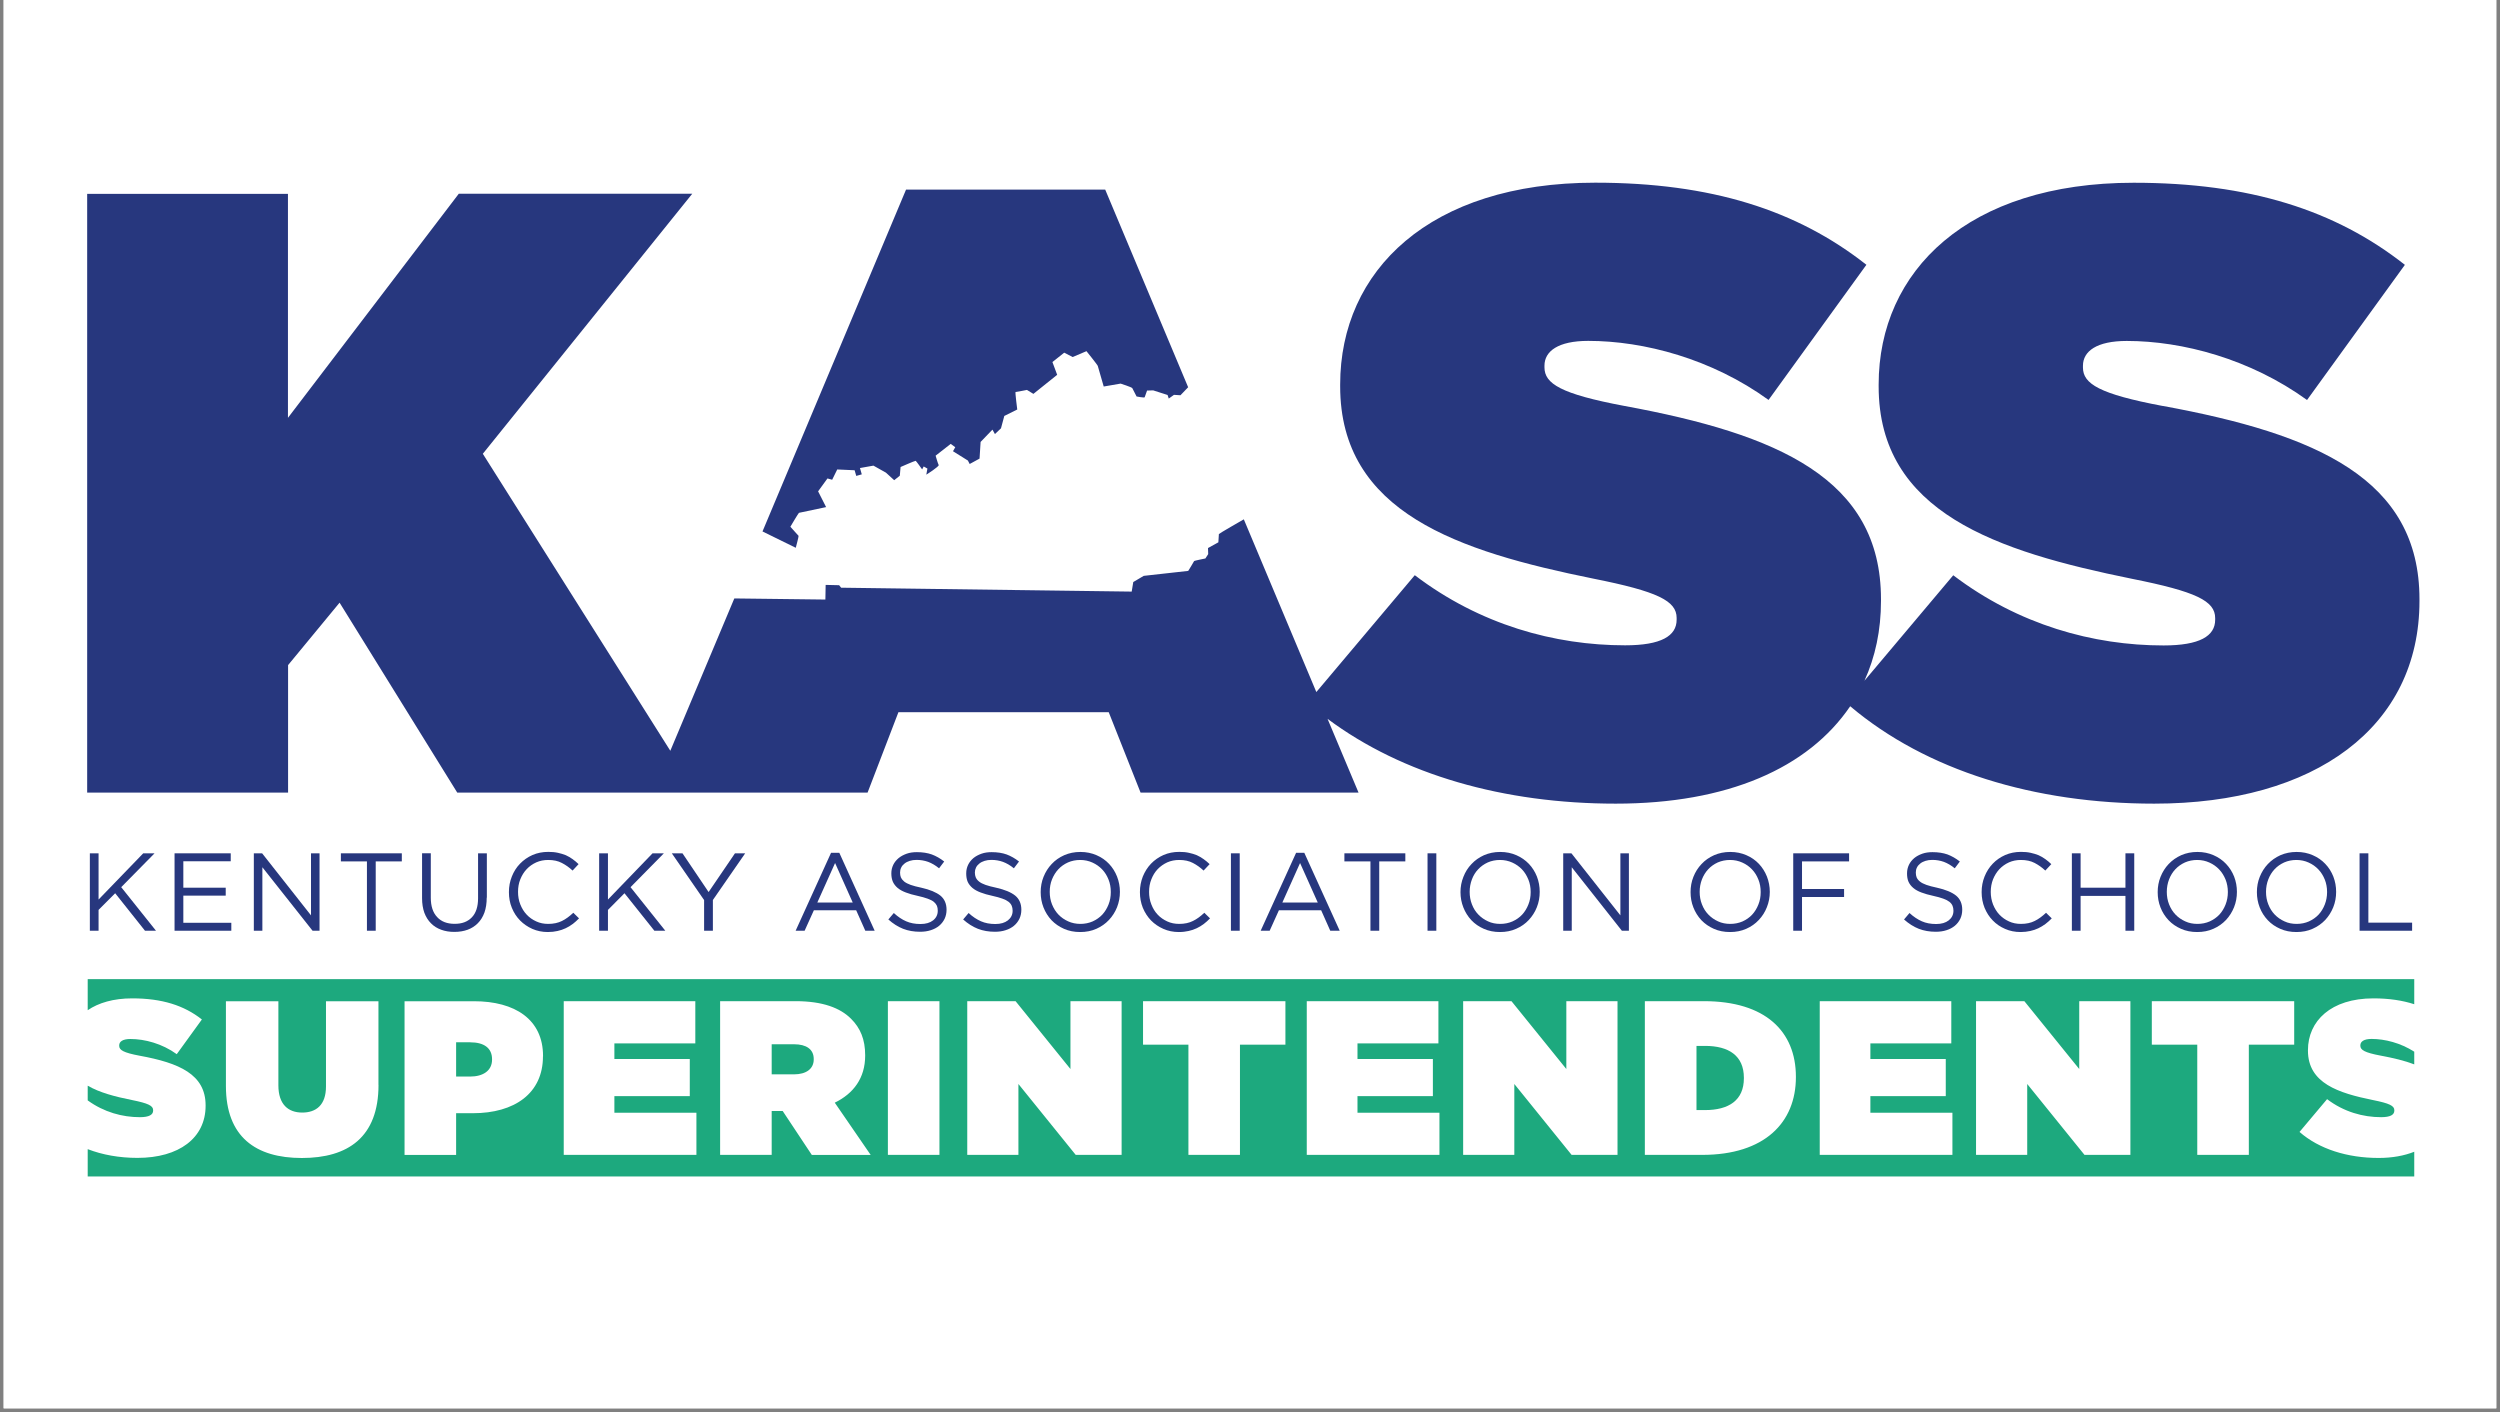 <svg xmlns="http://www.w3.org/2000/svg" xmlns:xlink="http://www.w3.org/1999/xlink" width="200" zoomAndPan="magnify" viewBox="0 0 150 84.75" height="113" preserveAspectRatio="xMidYMid meet" version="1.0"><rect x="0" y="0" width="150" height="84.75" fill="#808080" stroke="none"/><defs><clipPath id="34f5eaf4ff"><path d="M 0.219 0 L 149.777 0 L 149.777 84.5 L 0.219 84.5 Z M 0.219 0 " clip-rule="nonzero"/></clipPath></defs><g clip-path="url(#34f5eaf4ff)"><path fill="#ffffff" d="M 0.219 0 L 149.781 0 L 149.781 84.5 L 0.219 84.5 Z M 0.219 0 " fill-opacity="1" fill-rule="nonzero"/><path fill="#ffffff" d="M 0.219 0 L 149.781 0 L 149.781 84.5 L 0.219 84.5 Z M 0.219 0 " fill-opacity="1" fill-rule="nonzero"/></g><path fill="#27377e" d="M 47.922 32.16 C 47.902 32.133 47.422 31.605 47.422 31.605 C 47.422 31.605 47.914 30.77 47.938 30.77 C 47.961 30.77 49.566 30.426 49.566 30.426 L 49.086 29.48 L 49.648 28.707 L 49.93 28.785 L 50.234 28.168 L 51.277 28.215 L 51.375 28.555 L 51.707 28.461 L 51.598 28.082 L 52.406 27.938 C 52.406 27.938 53.113 28.328 53.156 28.359 C 53.199 28.395 53.652 28.812 53.652 28.812 L 53.988 28.543 L 54.035 28.02 C 54.035 28.02 54.883 27.648 54.941 27.648 C 54.973 27.66 55.328 28.164 55.328 28.164 L 55.422 27.988 L 55.645 28.113 L 55.578 28.48 C 55.578 28.48 56.375 27.98 56.32 27.898 C 56.27 27.809 56.137 27.34 56.137 27.34 L 57.043 26.633 L 57.316 26.832 L 57.18 27.074 L 58.074 27.633 L 58.18 27.84 L 58.773 27.516 L 58.836 26.516 L 59.547 25.777 L 59.695 26.043 L 60.059 25.699 L 60.258 24.957 L 61.035 24.57 C 61.035 24.57 60.898 23.512 60.934 23.52 C 60.973 23.523 61.617 23.395 61.617 23.395 L 62.004 23.633 L 63.43 22.488 L 63.145 21.723 L 63.852 21.16 L 64.359 21.422 L 65.188 21.07 C 65.188 21.07 65.863 21.906 65.867 21.957 C 65.879 22.016 66.223 23.191 66.223 23.191 L 67.238 23.016 C 67.238 23.016 67.906 23.23 67.938 23.289 C 67.977 23.355 68.195 23.789 68.195 23.789 C 68.195 23.789 68.66 23.879 68.68 23.836 C 68.695 23.797 68.824 23.434 68.824 23.434 L 69.191 23.422 L 70.055 23.699 L 70.125 23.914 L 70.438 23.691 L 70.828 23.715 L 71.289 23.234 L 66.312 11.375 L 54.363 11.375 L 45.75 31.887 L 47.746 32.867 C 47.746 32.867 47.93 32.18 47.914 32.156 Z M 47.922 32.16 " fill-opacity="1" fill-rule="nonzero"/><path fill="#27377e" d="M 129.766 24.359 C 125.957 23.641 124.977 23.027 124.977 22.051 L 124.977 21.945 C 124.977 21.074 125.801 20.457 127.605 20.457 C 130.949 20.457 135.02 21.539 138.422 24 L 144.293 15.891 C 140.125 12.605 134.969 10.965 128.02 10.965 C 118.078 10.965 112.719 16.25 112.719 23.074 L 112.719 23.18 C 112.719 30.773 119.828 33.082 127.914 34.727 C 131.777 35.496 132.91 36.059 132.91 37.086 L 132.91 37.188 C 132.91 38.164 131.98 38.727 129.816 38.727 C 125.594 38.727 121.113 37.492 117.195 34.516 L 111.867 40.844 C 112.516 39.418 112.859 37.82 112.859 36.055 L 112.859 35.953 C 112.859 28.715 106.676 26.051 97.457 24.355 C 93.645 23.637 92.668 23.02 92.668 22.043 L 92.668 21.941 C 92.668 21.07 93.492 20.453 95.293 20.453 C 98.641 20.453 102.711 21.531 106.113 23.996 L 111.984 15.887 C 107.812 12.602 102.66 10.961 95.707 10.961 C 85.77 10.961 80.41 16.242 80.41 23.07 L 80.41 23.176 C 80.41 30.77 87.516 33.078 95.605 34.719 C 99.465 35.488 100.598 36.051 100.598 37.078 L 100.598 37.184 C 100.598 38.156 99.672 38.719 97.508 38.719 C 93.281 38.719 88.801 37.488 84.887 34.512 L 78.98 41.523 L 74.629 31.16 C 74.488 31.238 73.133 32.02 73.133 32.043 C 73.133 32.066 73.102 32.539 73.102 32.539 L 72.48 32.883 L 72.492 33.246 L 72.324 33.508 C 72.324 33.508 71.645 33.641 71.645 33.668 C 71.645 33.691 71.293 34.254 71.293 34.254 L 68.625 34.551 L 67.996 34.922 L 67.902 35.496 L 50.469 35.262 L 50.348 35.113 L 49.539 35.094 L 49.523 35.973 L 44.059 35.906 L 40.219 45.047 L 28.969 27.227 L 41.535 11.625 L 27.527 11.625 L 17.277 25.07 L 17.277 11.633 L 5.23 11.633 L 5.23 47.555 L 17.285 47.555 L 17.285 39.906 L 20.375 36.16 L 27.434 47.555 L 39.176 47.555 C 39.176 47.555 52.055 47.555 52.055 47.555 L 53.906 42.73 L 66.523 42.73 L 68.434 47.555 L 81.512 47.555 L 79.652 43.129 C 84.156 46.492 90.242 48.219 96.941 48.219 C 103.641 48.219 108.484 46.094 111.012 42.375 C 115.586 46.238 122.066 48.219 129.25 48.219 C 138.934 48.219 145.168 43.602 145.168 36.059 L 145.168 35.953 C 145.168 28.719 138.988 26.051 129.766 24.355 Z M 129.766 24.359 " fill-opacity="1" fill-rule="nonzero"/><path fill="#27377e" d="M 9.359 55.844 L 8.699 55.844 L 6.91 53.594 L 5.914 54.594 L 5.914 55.844 L 5.391 55.844 L 5.391 51.199 L 5.914 51.199 L 5.914 53.973 L 8.594 51.199 L 9.273 51.199 L 7.273 53.23 Z M 9.359 55.844 " fill-opacity="1" fill-rule="nonzero"/><path fill="#27377e" d="M 13.844 51.676 L 11 51.676 L 11 53.262 L 13.543 53.262 L 13.543 53.738 L 11 53.738 L 11 55.367 L 13.879 55.367 L 13.879 55.844 L 10.473 55.844 L 10.473 51.199 L 13.844 51.199 Z M 13.844 51.676 " fill-opacity="1" fill-rule="nonzero"/><path fill="#27377e" d="M 18.66 51.199 L 19.172 51.199 L 19.172 55.844 L 18.754 55.844 L 15.742 52.035 L 15.742 55.844 L 15.23 55.844 L 15.23 51.199 L 15.727 51.199 L 18.66 54.922 Z M 18.66 51.199 " fill-opacity="1" fill-rule="nonzero"/><path fill="#27377e" d="M 22.543 55.844 L 22.016 55.844 L 22.016 51.684 L 20.453 51.684 L 20.453 51.199 L 24.109 51.199 L 24.109 51.684 L 22.543 51.684 Z M 22.543 55.844 " fill-opacity="1" fill-rule="nonzero"/><path fill="#27377e" d="M 29.203 53.855 C 29.203 54.199 29.156 54.496 29.066 54.754 C 28.973 55.008 28.84 55.223 28.668 55.395 C 28.5 55.566 28.293 55.699 28.055 55.785 C 27.82 55.871 27.555 55.914 27.258 55.914 C 26.965 55.914 26.707 55.871 26.473 55.785 C 26.234 55.699 26.027 55.57 25.859 55.398 C 25.688 55.227 25.555 55.016 25.461 54.766 C 25.371 54.512 25.324 54.223 25.324 53.895 L 25.324 51.195 L 25.848 51.195 L 25.848 53.863 C 25.848 54.367 25.973 54.754 26.227 55.023 C 26.477 55.297 26.828 55.43 27.277 55.43 C 27.727 55.43 28.051 55.305 28.305 55.047 C 28.555 54.793 28.684 54.406 28.684 53.898 L 28.684 51.199 L 29.211 51.199 L 29.211 53.859 Z M 29.203 53.855 " fill-opacity="1" fill-rule="nonzero"/><path fill="#27377e" d="M 34.359 55.441 C 34.23 55.539 34.09 55.625 33.938 55.695 C 33.785 55.766 33.625 55.824 33.453 55.859 C 33.281 55.898 33.086 55.922 32.875 55.922 C 32.535 55.922 32.227 55.859 31.941 55.734 C 31.66 55.609 31.414 55.441 31.203 55.227 C 30.992 55.012 30.828 54.758 30.711 54.469 C 30.59 54.176 30.535 53.863 30.535 53.527 C 30.535 53.188 30.594 52.883 30.711 52.59 C 30.828 52.297 30.988 52.039 31.203 51.82 C 31.414 51.602 31.66 51.43 31.949 51.301 C 32.238 51.176 32.551 51.113 32.895 51.113 C 33.109 51.113 33.297 51.129 33.473 51.168 C 33.641 51.203 33.801 51.254 33.949 51.312 C 34.094 51.379 34.23 51.457 34.355 51.547 C 34.48 51.633 34.598 51.738 34.715 51.848 L 34.355 52.234 C 34.156 52.047 33.941 51.895 33.711 51.777 C 33.484 51.656 33.211 51.598 32.891 51.598 C 32.633 51.598 32.395 51.645 32.176 51.742 C 31.953 51.844 31.762 51.977 31.602 52.148 C 31.438 52.32 31.312 52.527 31.219 52.758 C 31.125 52.988 31.082 53.242 31.082 53.512 C 31.082 53.781 31.125 54.031 31.219 54.266 C 31.312 54.5 31.438 54.707 31.602 54.879 C 31.762 55.051 31.953 55.184 32.176 55.285 C 32.395 55.387 32.633 55.434 32.891 55.434 C 33.211 55.434 33.484 55.375 33.719 55.258 C 33.949 55.145 34.176 54.977 34.398 54.766 L 34.742 55.102 C 34.621 55.227 34.496 55.336 34.367 55.438 Z M 34.359 55.441 " fill-opacity="1" fill-rule="nonzero"/><path fill="#27377e" d="M 39.922 55.844 L 39.262 55.844 L 37.469 53.594 L 36.477 54.594 L 36.477 55.844 L 35.949 55.844 L 35.949 51.199 L 36.477 51.199 L 36.477 53.973 L 39.152 51.199 L 39.832 51.199 L 37.832 53.23 L 39.918 55.844 Z M 39.922 55.844 " fill-opacity="1" fill-rule="nonzero"/><path fill="#27377e" d="M 42.773 55.844 L 42.246 55.844 L 42.246 54.004 L 40.309 51.199 L 40.949 51.199 L 42.516 53.523 L 44.098 51.199 L 44.711 51.199 L 42.773 54 Z M 42.773 55.844 " fill-opacity="1" fill-rule="nonzero"/><path fill="#27377e" d="M 52.48 55.844 L 51.918 55.844 L 51.371 54.617 L 48.832 54.617 L 48.277 55.844 L 47.738 55.844 L 49.863 51.168 L 50.359 51.168 Z M 50.105 51.781 L 49.039 54.152 L 51.164 54.152 Z M 50.105 51.781 " fill-opacity="1" fill-rule="nonzero"/><path fill="#27377e" d="M 54.062 52.652 C 54.098 52.738 54.164 52.82 54.254 52.895 C 54.348 52.969 54.48 53.035 54.641 53.094 C 54.805 53.152 55.016 53.207 55.277 53.262 C 55.797 53.379 56.176 53.539 56.426 53.738 C 56.672 53.941 56.793 54.227 56.793 54.582 C 56.793 54.781 56.754 54.965 56.676 55.129 C 56.594 55.293 56.488 55.43 56.348 55.547 C 56.207 55.664 56.039 55.75 55.848 55.812 C 55.652 55.875 55.441 55.906 55.207 55.906 C 54.836 55.906 54.492 55.848 54.184 55.727 C 53.875 55.605 53.582 55.418 53.301 55.168 L 53.629 54.781 C 53.871 55.004 54.117 55.168 54.367 55.277 C 54.617 55.387 54.902 55.441 55.227 55.441 C 55.551 55.441 55.797 55.367 55.984 55.223 C 56.172 55.074 56.266 54.883 56.266 54.645 C 56.266 54.531 56.25 54.434 56.215 54.348 C 56.176 54.262 56.113 54.18 56.027 54.109 C 55.938 54.039 55.812 53.973 55.652 53.918 C 55.492 53.859 55.293 53.805 55.051 53.75 C 54.781 53.695 54.551 53.625 54.355 53.551 C 54.156 53.477 53.992 53.387 53.863 53.281 C 53.734 53.172 53.637 53.047 53.574 52.91 C 53.512 52.766 53.48 52.598 53.48 52.406 C 53.48 52.211 53.52 52.051 53.594 51.891 C 53.668 51.738 53.777 51.605 53.914 51.488 C 54.051 51.375 54.215 51.289 54.398 51.223 C 54.586 51.156 54.789 51.129 55.012 51.129 C 55.352 51.129 55.652 51.176 55.906 51.266 C 56.164 51.363 56.41 51.5 56.652 51.691 L 56.344 52.098 C 56.125 51.918 55.906 51.793 55.688 51.711 C 55.465 51.633 55.238 51.594 54.996 51.594 C 54.844 51.594 54.707 51.613 54.586 51.652 C 54.465 51.691 54.359 51.742 54.273 51.812 C 54.188 51.879 54.117 51.957 54.074 52.051 C 54.027 52.145 54.004 52.246 54.004 52.352 C 54.004 52.457 54.02 52.562 54.055 52.652 Z M 54.062 52.652 " fill-opacity="1" fill-rule="nonzero"/><path fill="#27377e" d="M 58.551 52.652 C 58.586 52.738 58.652 52.82 58.746 52.895 C 58.836 52.969 58.969 53.035 59.133 53.094 C 59.297 53.152 59.508 53.207 59.766 53.262 C 60.285 53.379 60.668 53.539 60.914 53.738 C 61.16 53.941 61.281 54.227 61.281 54.582 C 61.281 54.781 61.242 54.965 61.164 55.129 C 61.082 55.293 60.977 55.43 60.836 55.547 C 60.695 55.664 60.531 55.75 60.336 55.812 C 60.145 55.875 59.93 55.906 59.695 55.906 C 59.324 55.906 58.984 55.848 58.672 55.727 C 58.363 55.605 58.07 55.418 57.789 55.168 L 58.117 54.781 C 58.359 55.004 58.609 55.168 58.859 55.277 C 59.109 55.387 59.395 55.441 59.719 55.441 C 60.043 55.441 60.285 55.367 60.473 55.223 C 60.66 55.074 60.758 54.883 60.758 54.645 C 60.758 54.531 60.738 54.434 60.703 54.348 C 60.668 54.262 60.605 54.18 60.516 54.109 C 60.426 54.039 60.305 53.973 60.145 53.918 C 59.984 53.859 59.785 53.805 59.539 53.75 C 59.273 53.695 59.039 53.625 58.844 53.551 C 58.645 53.477 58.48 53.387 58.352 53.281 C 58.223 53.172 58.125 53.047 58.062 52.91 C 58 52.766 57.973 52.598 57.973 52.406 C 57.973 52.211 58.012 52.051 58.086 51.891 C 58.16 51.738 58.266 51.605 58.402 51.488 C 58.539 51.375 58.703 51.289 58.887 51.223 C 59.074 51.156 59.277 51.129 59.5 51.129 C 59.844 51.129 60.141 51.176 60.395 51.266 C 60.652 51.363 60.898 51.5 61.141 51.691 L 60.832 52.098 C 60.617 51.918 60.395 51.793 60.176 51.711 C 59.957 51.633 59.727 51.594 59.484 51.594 C 59.336 51.594 59.195 51.613 59.074 51.652 C 58.953 51.691 58.848 51.742 58.762 51.812 C 58.676 51.879 58.609 51.957 58.562 52.051 C 58.516 52.145 58.492 52.246 58.492 52.352 C 58.492 52.457 58.512 52.562 58.547 52.652 Z M 58.551 52.652 " fill-opacity="1" fill-rule="nonzero"/><path fill="#27377e" d="M 67.023 54.434 C 66.906 54.723 66.746 54.977 66.535 55.199 C 66.328 55.422 66.074 55.598 65.785 55.727 C 65.492 55.859 65.168 55.922 64.812 55.922 C 64.453 55.922 64.133 55.859 63.84 55.73 C 63.551 55.602 63.301 55.43 63.09 55.211 C 62.883 54.988 62.723 54.734 62.609 54.445 C 62.496 54.156 62.441 53.852 62.441 53.527 C 62.441 53.207 62.496 52.898 62.613 52.609 C 62.73 52.32 62.891 52.062 63.098 51.844 C 63.305 51.621 63.555 51.445 63.852 51.312 C 64.145 51.184 64.465 51.117 64.824 51.117 C 65.18 51.117 65.5 51.184 65.793 51.312 C 66.086 51.438 66.336 51.613 66.543 51.832 C 66.75 52.051 66.91 52.309 67.023 52.594 C 67.137 52.887 67.195 53.191 67.195 53.512 C 67.195 53.836 67.137 54.141 67.023 54.434 Z M 66.512 52.777 C 66.422 52.543 66.293 52.336 66.129 52.164 C 65.965 51.992 65.77 51.855 65.547 51.754 C 65.324 51.652 65.074 51.598 64.812 51.598 C 64.547 51.598 64.301 51.648 64.078 51.746 C 63.852 51.848 63.66 51.984 63.5 52.156 C 63.34 52.328 63.215 52.531 63.121 52.762 C 63.027 52.996 62.984 53.242 62.984 53.512 C 62.984 53.777 63.027 54.027 63.121 54.262 C 63.215 54.496 63.34 54.699 63.504 54.871 C 63.668 55.043 63.863 55.18 64.09 55.281 C 64.312 55.383 64.559 55.434 64.824 55.434 C 65.086 55.434 65.336 55.383 65.559 55.285 C 65.781 55.184 65.973 55.051 66.137 54.879 C 66.297 54.703 66.422 54.5 66.512 54.27 C 66.605 54.039 66.648 53.789 66.648 53.523 C 66.648 53.254 66.605 53.008 66.512 52.773 Z M 66.512 52.777 " fill-opacity="1" fill-rule="nonzero"/><path fill="#27377e" d="M 72.223 55.441 C 72.09 55.539 71.953 55.625 71.801 55.695 C 71.648 55.766 71.488 55.824 71.316 55.859 C 71.141 55.898 70.949 55.922 70.734 55.922 C 70.398 55.922 70.086 55.859 69.805 55.734 C 69.52 55.609 69.273 55.441 69.062 55.227 C 68.855 55.012 68.691 54.758 68.57 54.469 C 68.453 54.176 68.395 53.863 68.395 53.527 C 68.395 53.188 68.457 52.883 68.57 52.59 C 68.691 52.297 68.852 52.039 69.062 51.82 C 69.273 51.602 69.52 51.43 69.809 51.301 C 70.098 51.176 70.414 51.113 70.754 51.113 C 70.969 51.113 71.16 51.129 71.332 51.168 C 71.504 51.203 71.664 51.254 71.809 51.312 C 71.953 51.379 72.09 51.457 72.215 51.547 C 72.34 51.633 72.461 51.738 72.578 51.848 L 72.215 52.234 C 72.016 52.047 71.801 51.895 71.574 51.777 C 71.344 51.656 71.07 51.598 70.754 51.598 C 70.492 51.598 70.254 51.645 70.035 51.742 C 69.816 51.844 69.625 51.977 69.461 52.148 C 69.297 52.32 69.172 52.527 69.082 52.758 C 68.988 52.988 68.945 53.242 68.945 53.512 C 68.945 53.781 68.988 54.031 69.082 54.266 C 69.172 54.5 69.297 54.707 69.461 54.879 C 69.621 55.051 69.816 55.184 70.035 55.285 C 70.254 55.387 70.492 55.434 70.754 55.434 C 71.07 55.434 71.348 55.375 71.578 55.258 C 71.812 55.145 72.039 54.977 72.258 54.766 L 72.602 55.102 C 72.484 55.227 72.359 55.336 72.227 55.438 Z M 72.223 55.441 " fill-opacity="1" fill-rule="nonzero"/><path fill="#27377e" d="M 73.855 51.199 L 74.383 51.199 L 74.383 55.844 L 73.855 55.844 Z M 73.855 51.199 " fill-opacity="1" fill-rule="nonzero"/><path fill="#27377e" d="M 80.383 55.844 L 79.816 55.844 L 79.27 54.617 L 76.734 54.617 L 76.18 55.844 L 75.641 55.844 L 77.766 51.168 L 78.258 51.168 Z M 78.004 51.781 L 76.941 54.152 L 79.066 54.152 Z M 78.004 51.781 " fill-opacity="1" fill-rule="nonzero"/><path fill="#27377e" d="M 82.754 55.844 L 82.227 55.844 L 82.227 51.684 L 80.664 51.684 L 80.664 51.199 L 84.32 51.199 L 84.32 51.684 L 82.754 51.684 Z M 82.754 55.844 " fill-opacity="1" fill-rule="nonzero"/><path fill="#27377e" d="M 85.652 51.199 L 86.18 51.199 L 86.18 55.844 L 85.652 55.844 Z M 85.652 51.199 " fill-opacity="1" fill-rule="nonzero"/><path fill="#27377e" d="M 92.211 54.434 C 92.098 54.723 91.934 54.977 91.727 55.199 C 91.52 55.422 91.27 55.598 90.973 55.727 C 90.68 55.859 90.359 55.922 90 55.922 C 89.645 55.922 89.324 55.859 89.031 55.73 C 88.738 55.602 88.488 55.43 88.281 55.211 C 88.074 54.988 87.914 54.734 87.801 54.445 C 87.688 54.156 87.629 53.852 87.629 53.527 C 87.629 53.207 87.688 52.898 87.805 52.609 C 87.918 52.32 88.078 52.062 88.289 51.844 C 88.496 51.621 88.746 51.445 89.039 51.312 C 89.336 51.184 89.656 51.117 90.012 51.117 C 90.371 51.117 90.691 51.184 90.984 51.312 C 91.273 51.438 91.523 51.613 91.734 51.832 C 91.941 52.051 92.102 52.309 92.215 52.594 C 92.328 52.887 92.383 53.191 92.383 53.512 C 92.383 53.836 92.328 54.141 92.211 54.434 Z M 91.703 52.777 C 91.609 52.543 91.484 52.336 91.32 52.164 C 91.156 51.992 90.961 51.855 90.738 51.754 C 90.512 51.652 90.266 51.598 90 51.598 C 89.738 51.598 89.488 51.648 89.266 51.746 C 89.043 51.848 88.852 51.984 88.691 52.156 C 88.527 52.328 88.402 52.531 88.316 52.762 C 88.227 52.996 88.18 53.242 88.18 53.512 C 88.18 53.777 88.223 54.027 88.316 54.262 C 88.406 54.496 88.531 54.699 88.699 54.871 C 88.863 55.043 89.059 55.18 89.281 55.281 C 89.504 55.387 89.75 55.434 90.016 55.434 C 90.281 55.434 90.527 55.383 90.75 55.285 C 90.973 55.184 91.168 55.051 91.328 54.879 C 91.488 54.707 91.613 54.5 91.703 54.27 C 91.797 54.039 91.84 53.789 91.84 53.523 C 91.84 53.254 91.797 53.008 91.703 52.773 Z M 91.703 52.777 " fill-opacity="1" fill-rule="nonzero"/><path fill="#27377e" d="M 97.223 51.199 L 97.734 51.199 L 97.734 55.844 L 97.312 55.844 L 94.305 52.035 L 94.305 55.844 L 93.793 55.844 L 93.793 51.199 L 94.285 51.199 L 97.223 54.922 Z M 97.223 51.199 " fill-opacity="1" fill-rule="nonzero"/><path fill="#27377e" d="M 106.012 54.434 C 105.898 54.723 105.738 54.977 105.527 55.199 C 105.32 55.422 105.07 55.598 104.777 55.727 C 104.48 55.859 104.16 55.922 103.805 55.922 C 103.445 55.922 103.125 55.859 102.832 55.73 C 102.543 55.602 102.293 55.43 102.082 55.211 C 101.875 54.988 101.715 54.734 101.602 54.445 C 101.488 54.156 101.434 53.852 101.434 53.527 C 101.434 53.207 101.488 52.898 101.605 52.609 C 101.719 52.32 101.883 52.062 102.09 51.844 C 102.297 51.621 102.547 51.445 102.844 51.312 C 103.137 51.184 103.457 51.117 103.816 51.117 C 104.172 51.117 104.492 51.184 104.785 51.312 C 105.078 51.438 105.328 51.613 105.535 51.832 C 105.742 52.051 105.902 52.309 106.016 52.594 C 106.129 52.887 106.188 53.191 106.188 53.512 C 106.188 53.836 106.129 54.141 106.012 54.434 Z M 105.504 52.777 C 105.414 52.543 105.285 52.336 105.121 52.164 C 104.957 51.992 104.766 51.855 104.539 51.754 C 104.316 51.652 104.066 51.598 103.805 51.598 C 103.539 51.598 103.293 51.648 103.066 51.746 C 102.844 51.848 102.652 51.984 102.492 52.156 C 102.332 52.328 102.207 52.531 102.117 52.762 C 102.027 52.996 101.98 53.242 101.98 53.512 C 101.98 53.777 102.023 54.027 102.117 54.262 C 102.207 54.496 102.332 54.699 102.5 54.871 C 102.664 55.043 102.859 55.18 103.082 55.281 C 103.305 55.387 103.555 55.434 103.816 55.434 C 104.082 55.434 104.328 55.383 104.555 55.285 C 104.777 55.184 104.969 55.051 105.129 54.879 C 105.289 54.707 105.414 54.5 105.504 54.27 C 105.598 54.039 105.641 53.789 105.641 53.523 C 105.641 53.254 105.598 53.008 105.504 52.773 Z M 105.504 52.777 " fill-opacity="1" fill-rule="nonzero"/><path fill="#27377e" d="M 110.945 51.684 L 108.121 51.684 L 108.121 53.34 L 110.645 53.34 L 110.645 53.82 L 108.121 53.82 L 108.121 55.844 L 107.594 55.844 L 107.594 51.199 L 110.945 51.199 Z M 110.945 51.684 " fill-opacity="1" fill-rule="nonzero"/><path fill="#27377e" d="M 115.004 52.652 C 115.039 52.738 115.105 52.82 115.199 52.895 C 115.289 52.969 115.422 53.035 115.586 53.094 C 115.75 53.152 115.961 53.207 116.219 53.262 C 116.738 53.379 117.121 53.539 117.367 53.738 C 117.613 53.941 117.734 54.227 117.734 54.582 C 117.734 54.781 117.695 54.965 117.617 55.129 C 117.535 55.293 117.43 55.43 117.289 55.547 C 117.148 55.664 116.984 55.75 116.789 55.812 C 116.598 55.875 116.383 55.906 116.148 55.906 C 115.777 55.906 115.438 55.848 115.125 55.727 C 114.816 55.605 114.523 55.418 114.242 55.168 L 114.57 54.781 C 114.812 55.004 115.062 55.168 115.309 55.277 C 115.555 55.387 115.844 55.441 116.168 55.441 C 116.492 55.441 116.734 55.367 116.922 55.223 C 117.109 55.074 117.207 54.883 117.207 54.645 C 117.207 54.531 117.188 54.434 117.152 54.348 C 117.117 54.262 117.055 54.18 116.965 54.109 C 116.875 54.039 116.754 53.973 116.594 53.918 C 116.434 53.859 116.234 53.805 115.988 53.75 C 115.723 53.695 115.488 53.625 115.289 53.551 C 115.09 53.477 114.926 53.387 114.801 53.281 C 114.672 53.172 114.574 53.047 114.512 52.91 C 114.449 52.766 114.422 52.598 114.422 52.406 C 114.422 52.211 114.461 52.051 114.535 51.891 C 114.609 51.738 114.715 51.605 114.852 51.488 C 114.988 51.375 115.152 51.289 115.336 51.223 C 115.523 51.156 115.727 51.129 115.949 51.129 C 116.293 51.129 116.59 51.176 116.848 51.266 C 117.102 51.363 117.348 51.5 117.59 51.691 L 117.285 52.098 C 117.066 51.918 116.848 51.793 116.629 51.711 C 116.41 51.633 116.18 51.594 115.938 51.594 C 115.785 51.594 115.648 51.613 115.527 51.652 C 115.406 51.691 115.301 51.742 115.215 51.812 C 115.129 51.879 115.062 51.957 115.016 52.051 C 114.969 52.145 114.949 52.246 114.949 52.352 C 114.949 52.457 114.965 52.562 115 52.652 Z M 115.004 52.652 " fill-opacity="1" fill-rule="nonzero"/><path fill="#27377e" d="M 122.723 55.441 C 122.59 55.539 122.449 55.625 122.301 55.695 C 122.148 55.766 121.988 55.824 121.816 55.859 C 121.641 55.898 121.449 55.922 121.234 55.922 C 120.898 55.922 120.586 55.859 120.305 55.734 C 120.016 55.609 119.773 55.441 119.566 55.227 C 119.355 55.012 119.195 54.758 119.074 54.469 C 118.957 54.176 118.898 53.863 118.898 53.527 C 118.898 53.188 118.957 52.883 119.074 52.59 C 119.191 52.297 119.355 52.039 119.566 51.82 C 119.773 51.602 120.023 51.43 120.312 51.301 C 120.602 51.176 120.914 51.113 121.258 51.113 C 121.473 51.113 121.664 51.129 121.836 51.168 C 122.004 51.203 122.164 51.254 122.312 51.312 C 122.457 51.375 122.594 51.457 122.719 51.547 C 122.844 51.633 122.961 51.738 123.078 51.848 L 122.719 52.234 C 122.52 52.047 122.305 51.895 122.078 51.777 C 121.848 51.656 121.574 51.598 121.254 51.598 C 120.996 51.598 120.758 51.645 120.539 51.742 C 120.316 51.844 120.129 51.977 119.965 52.148 C 119.805 52.32 119.676 52.527 119.582 52.758 C 119.492 52.988 119.445 53.242 119.445 53.512 C 119.445 53.781 119.492 54.031 119.582 54.266 C 119.676 54.5 119.801 54.707 119.965 54.879 C 120.129 55.051 120.316 55.184 120.539 55.285 C 120.758 55.387 120.996 55.434 121.254 55.434 C 121.574 55.434 121.852 55.375 122.082 55.258 C 122.312 55.145 122.539 54.977 122.762 54.766 L 123.105 55.102 C 122.988 55.227 122.859 55.336 122.727 55.438 Z M 122.723 55.441 " fill-opacity="1" fill-rule="nonzero"/><path fill="#27377e" d="M 124.836 53.754 L 124.836 55.844 L 124.312 55.844 L 124.312 51.199 L 124.836 51.199 L 124.836 53.262 L 127.527 53.262 L 127.527 51.199 L 128.055 51.199 L 128.055 55.844 L 127.527 55.844 L 127.527 53.754 Z M 124.836 53.754 " fill-opacity="1" fill-rule="nonzero"/><path fill="#27377e" d="M 134.043 54.434 C 133.926 54.723 133.766 54.977 133.559 55.199 C 133.348 55.422 133.098 55.598 132.805 55.727 C 132.512 55.859 132.188 55.922 131.832 55.922 C 131.477 55.922 131.152 55.859 130.863 55.73 C 130.57 55.602 130.32 55.43 130.113 55.211 C 129.902 54.988 129.742 54.734 129.629 54.445 C 129.516 54.156 129.461 53.852 129.461 53.527 C 129.461 53.207 129.516 52.898 129.633 52.609 C 129.75 52.32 129.91 52.062 130.117 51.844 C 130.328 51.621 130.578 51.445 130.871 51.312 C 131.164 51.184 131.488 51.117 131.844 51.117 C 132.199 51.117 132.523 51.184 132.812 51.312 C 133.105 51.438 133.355 51.613 133.562 51.832 C 133.77 52.051 133.934 52.309 134.047 52.594 C 134.16 52.887 134.215 53.191 134.215 53.512 C 134.215 53.836 134.16 54.141 134.043 54.434 Z M 133.535 52.777 C 133.441 52.543 133.312 52.336 133.148 52.164 C 132.984 51.992 132.793 51.855 132.566 51.754 C 132.344 51.652 132.098 51.598 131.832 51.598 C 131.566 51.598 131.32 51.648 131.098 51.746 C 130.875 51.848 130.68 51.984 130.52 52.156 C 130.359 52.328 130.234 52.531 130.145 52.762 C 130.055 52.996 130.008 53.242 130.008 53.512 C 130.008 53.777 130.051 54.027 130.145 54.262 C 130.238 54.496 130.363 54.699 130.527 54.871 C 130.691 55.043 130.887 55.18 131.113 55.281 C 131.336 55.387 131.582 55.434 131.848 55.434 C 132.113 55.434 132.359 55.383 132.582 55.285 C 132.805 55.184 132.996 55.051 133.16 54.879 C 133.32 54.707 133.445 54.5 133.535 54.27 C 133.625 54.039 133.672 53.789 133.672 53.523 C 133.672 53.254 133.625 53.008 133.535 52.773 Z M 133.535 52.777 " fill-opacity="1" fill-rule="nonzero"/><path fill="#27377e" d="M 139.996 54.434 C 139.879 54.723 139.719 54.977 139.512 55.199 C 139.301 55.422 139.051 55.598 138.758 55.727 C 138.465 55.859 138.141 55.922 137.785 55.922 C 137.43 55.922 137.105 55.859 136.816 55.73 C 136.523 55.602 136.273 55.43 136.066 55.211 C 135.855 54.988 135.695 54.734 135.582 54.445 C 135.469 54.156 135.414 53.852 135.414 53.527 C 135.414 53.207 135.469 52.898 135.586 52.609 C 135.703 52.32 135.863 52.062 136.07 51.844 C 136.281 51.621 136.531 51.445 136.824 51.312 C 137.117 51.184 137.441 51.117 137.797 51.117 C 138.152 51.117 138.477 51.184 138.766 51.312 C 139.059 51.438 139.309 51.613 139.516 51.832 C 139.727 52.051 139.887 52.309 140 52.594 C 140.113 52.887 140.168 53.191 140.168 53.512 C 140.168 53.836 140.113 54.141 139.996 54.434 Z M 139.488 52.777 C 139.395 52.543 139.266 52.336 139.102 52.164 C 138.938 51.992 138.746 51.855 138.52 51.754 C 138.297 51.652 138.051 51.598 137.785 51.598 C 137.52 51.598 137.273 51.648 137.051 51.746 C 136.828 51.848 136.633 51.984 136.473 52.156 C 136.312 52.328 136.188 52.531 136.098 52.762 C 136.008 52.996 135.961 53.242 135.961 53.512 C 135.961 53.777 136.004 54.027 136.098 54.262 C 136.191 54.496 136.316 54.699 136.48 54.871 C 136.645 55.043 136.84 55.18 137.066 55.281 C 137.289 55.387 137.535 55.434 137.801 55.434 C 138.066 55.434 138.312 55.383 138.535 55.285 C 138.758 55.184 138.949 55.051 139.113 54.879 C 139.273 54.707 139.398 54.5 139.488 54.27 C 139.578 54.039 139.625 53.789 139.625 53.523 C 139.625 53.254 139.578 53.008 139.488 52.773 Z M 139.488 52.777 " fill-opacity="1" fill-rule="nonzero"/><path fill="#27377e" d="M 141.574 51.199 L 142.102 51.199 L 142.102 55.359 L 144.727 55.359 L 144.727 55.844 L 141.574 55.844 Z M 141.574 51.199 " fill-opacity="1" fill-rule="nonzero"/><path fill="#1da97e" d="M 47.648 62.656 L 46.301 62.656 L 46.301 64.461 L 47.637 64.461 C 48.375 64.461 48.824 64.129 48.824 63.566 L 48.824 63.539 C 48.824 62.945 48.363 62.656 47.648 62.656 Z M 47.648 62.656 " fill-opacity="1" fill-rule="nonzero"/><path fill="#1da97e" d="M 28.215 62.535 L 27.367 62.535 L 27.367 64.594 L 28.199 64.594 C 28.992 64.594 29.523 64.238 29.523 63.578 L 29.523 63.551 C 29.523 62.879 29.035 62.539 28.215 62.539 Z M 28.215 62.535 " fill-opacity="1" fill-rule="nonzero"/><path fill="#1da97e" d="M 9.188 66.637 L 9.188 66.609 C 9.188 66.344 8.898 66.199 7.906 66 C 6.906 65.801 5.969 65.555 5.262 65.141 L 5.262 66.023 C 6.238 66.734 7.348 67.031 8.395 67.031 C 8.949 67.031 9.188 66.883 9.188 66.637 Z M 9.188 66.637 " fill-opacity="1" fill-rule="nonzero"/><path fill="#1da97e" d="M 141.621 62.719 L 141.621 62.746 C 141.621 62.996 141.871 63.156 142.852 63.34 C 143.605 63.48 144.281 63.641 144.855 63.863 L 144.855 63.102 C 144.031 62.574 143.086 62.336 142.297 62.336 C 141.832 62.336 141.621 62.496 141.621 62.719 Z M 141.621 62.719 " fill-opacity="1" fill-rule="nonzero"/><path fill="#1da97e" d="M 102.305 62.758 L 101.789 62.758 L 101.789 66.605 L 102.305 66.605 C 103.719 66.605 104.633 66.023 104.633 64.695 L 104.633 64.668 C 104.633 63.336 103.719 62.754 102.305 62.754 Z M 102.305 62.758 " fill-opacity="1" fill-rule="nonzero"/><path fill="#1da97e" d="M 137.973 67.914 L 139.625 65.949 C 140.633 66.715 141.785 67.031 142.867 67.031 C 143.422 67.031 143.66 66.887 143.66 66.637 L 143.66 66.613 C 143.66 66.348 143.371 66.203 142.379 66.004 C 140.301 65.582 138.477 64.992 138.477 63.039 L 138.477 63.012 C 138.477 61.262 139.852 59.902 142.406 59.902 C 143.34 59.902 144.145 60.023 144.855 60.254 L 144.855 58.746 L 5.262 58.746 L 5.262 60.613 C 5.914 60.168 6.809 59.902 7.934 59.902 C 9.719 59.902 11.043 60.324 12.113 61.168 L 10.605 63.25 C 9.73 62.617 8.688 62.34 7.824 62.34 C 7.363 62.34 7.152 62.496 7.152 62.723 L 7.152 62.75 C 7.152 63 7.398 63.16 8.383 63.344 C 10.75 63.777 12.336 64.461 12.336 66.32 L 12.336 66.348 C 12.336 68.285 10.734 69.473 8.25 69.473 C 7.168 69.473 6.152 69.293 5.262 68.949 L 5.262 70.586 L 144.855 70.586 L 144.855 69.105 C 144.254 69.344 143.535 69.477 142.719 69.477 C 140.844 69.477 139.148 68.945 137.973 67.918 Z M 22.711 65.09 C 22.711 68.242 20.871 69.48 18.109 69.48 C 15.344 69.48 13.555 68.215 13.555 65.16 L 13.555 60.074 L 16.703 60.074 L 16.703 65.121 C 16.703 66.27 17.297 66.754 18.133 66.754 C 18.965 66.754 19.559 66.305 19.559 65.188 L 19.559 60.074 L 22.707 60.074 L 22.707 65.094 Z M 32.578 63.379 C 32.578 65.605 30.871 66.793 28.371 66.793 L 27.367 66.793 L 27.367 69.297 L 24.273 69.297 L 24.273 60.074 L 28.441 60.074 C 30.902 60.074 32.582 61.168 32.582 63.355 L 32.582 63.379 Z M 41.785 69.293 L 33.824 69.293 L 33.824 60.07 L 41.719 60.07 L 41.719 62.602 L 36.863 62.602 L 36.863 63.539 L 41.387 63.539 L 41.387 65.766 L 36.863 65.766 L 36.863 66.766 L 41.785 66.766 L 41.785 69.297 Z M 48.707 69.293 L 46.961 66.66 L 46.301 66.66 L 46.301 69.293 L 43.207 69.293 L 43.207 60.07 L 47.73 60.07 C 49.371 60.07 50.418 60.48 51.062 61.125 C 51.621 61.68 51.91 62.363 51.91 63.312 L 51.91 63.34 C 51.91 64.684 51.207 65.617 50.086 66.16 L 52.242 69.297 L 48.711 69.297 Z M 56.367 69.293 L 53.273 69.293 L 53.273 60.07 L 56.367 60.07 Z M 67.297 69.293 L 64.543 69.293 L 61.105 65.039 L 61.105 69.293 L 58.035 69.293 L 58.035 60.07 L 60.934 60.07 L 64.227 64.141 L 64.227 60.07 L 67.297 60.07 Z M 77.125 62.68 L 74.398 62.68 L 74.398 69.293 L 71.305 69.293 L 71.305 62.68 L 68.582 62.68 L 68.582 60.07 L 77.125 60.07 Z M 86.371 69.293 L 78.406 69.293 L 78.406 60.07 L 86.305 60.07 L 86.305 62.602 L 81.449 62.602 L 81.449 63.539 L 85.973 63.539 L 85.973 65.766 L 81.449 65.766 L 81.449 66.766 L 86.367 66.766 L 86.367 69.297 Z M 97.051 69.293 L 94.297 69.293 L 90.859 65.039 L 90.859 69.293 L 87.789 69.293 L 87.789 60.07 L 90.688 60.07 L 93.98 64.141 L 93.98 60.07 L 97.051 60.07 Z M 107.754 64.629 C 107.754 67.355 105.875 69.293 102.133 69.293 L 98.691 69.293 L 98.691 60.07 L 102.238 60.07 C 105.914 60.07 107.754 61.875 107.754 64.605 L 107.754 64.633 Z M 117.148 69.293 L 109.184 69.293 L 109.184 60.07 L 117.078 60.07 L 117.078 62.602 L 112.223 62.602 L 112.223 63.539 L 116.746 63.539 L 116.746 65.766 L 112.223 65.766 L 112.223 66.766 L 117.145 66.766 L 117.145 69.297 Z M 127.824 69.293 L 125.07 69.293 L 121.633 65.039 L 121.633 69.293 L 118.562 69.293 L 118.562 60.07 L 121.461 60.07 L 124.754 64.141 L 124.754 60.07 L 127.824 60.07 Z M 137.652 62.68 L 134.93 62.68 L 134.93 69.293 L 131.836 69.293 L 131.836 62.68 L 129.109 62.68 L 129.109 60.07 L 137.652 60.07 Z M 137.652 62.68 " fill-opacity="1" fill-rule="nonzero"/></svg>